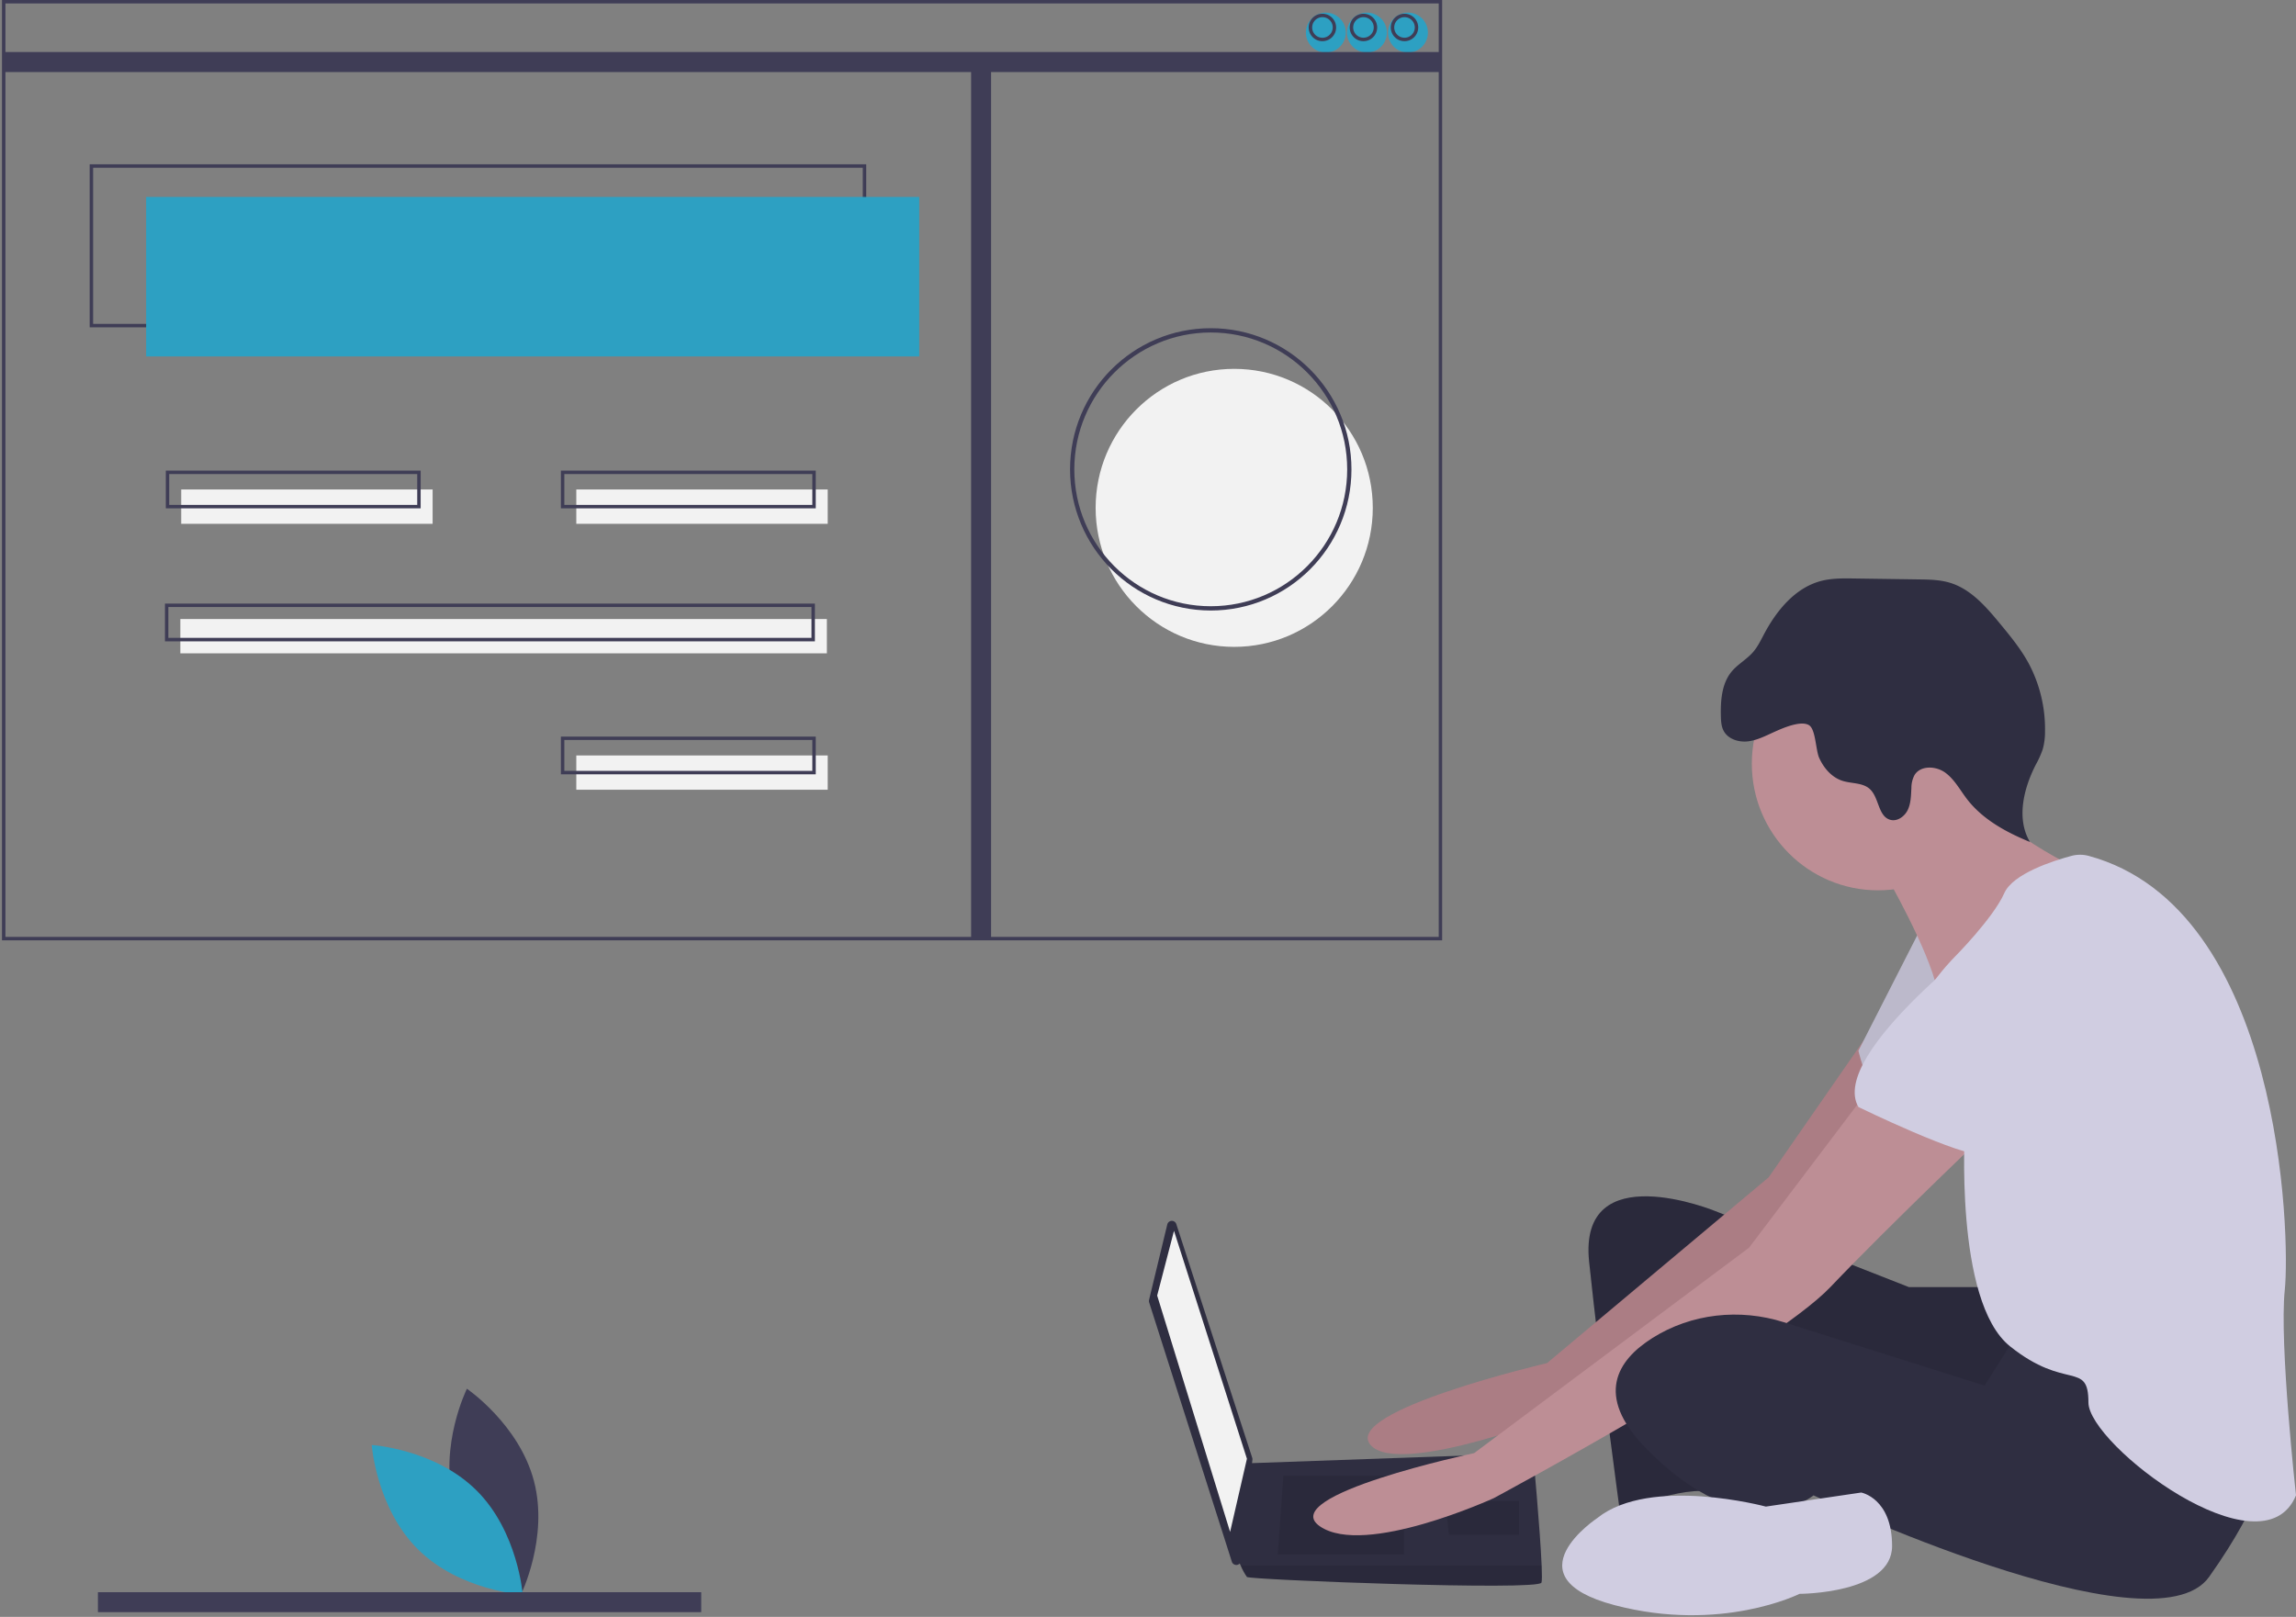 <svg xmlns="http://www.w3.org/2000/svg" width="115" height="81" viewBox="0 0 115 81">
    <rect x="0" y="0" width="115" height="81" fill="#808080" stroke="none"/>
    <g fill="none" fill-rule="nonzero" transform="matrix(-1 0 0 1 115 0)">
        <path fill="#3F3D56" d="M92.272 75.26c-.746 2.85-3.36 4.63-3.36 4.63s-1.403-2.84-.658-5.689c.746-2.85 3.36-4.63 3.36-4.63s1.404 2.839.658 5.689z"/>
        <path fill="#2DA0C2" d="M91.14 74.657c-2.088 2.07-2.322 5.232-2.322 5.232s3.153-.197 5.242-2.267c2.089-2.071 2.322-5.232 2.322-5.232s-3.153.196-5.241 2.267z"/>
        <path fill="#2F2E41" d="M15.454 64.48h3.934l9.694-3.807s6.885-2.82 6.323 2.538c-.562 5.357-1.546 12.546-1.546 12.546s-3.09-1.41-4.777-.986c-1.686.423-.562-8.6-.562-8.6s-13.768 6.626-15.033 5.78c-1.264-.846-1.545-6.767-1.545-6.767l3.512-.705z"/>
        <path fill="#000" d="M15.454 64.48h3.934l9.694-3.807s6.885-2.82 6.323 2.538c-.562 5.357-1.546 12.546-1.546 12.546s-3.09-1.41-4.777-.986c-1.686.423-.562-8.6-.562-8.6s-13.768 6.626-15.033 5.78c-1.264-.846-1.545-6.767-1.545-6.767l3.512-.705z" opacity=".1"/>
        <path fill="#AB7D84" d="M21.652 52.118l4.761 6.863 11.1 9.305s10.255 2.396 8.85 4.088c-1.405 1.692-9.975-1.692-9.975-1.692s-12.785-9.304-13.206-10.009c-.422-.705-5.058-7.33-5.058-7.33l3.528-1.225z"/>
        <path fill="#D0CDE1" d="M18.826 46.576l3.091 6.062s-.702 2.96-1.826 3.242c-1.124.282-5.901-3.665-5.901-3.665l4.636-5.64z"/>
        <path fill="#000" d="M18.826 46.576l3.091 6.062s-.702 2.96-1.826 3.242c-1.124.282-5.901-3.665-5.901-3.665l4.636-5.64z" opacity=".1"/>
        <path fill="#2F2E41" d="M56.534 61.34l.913 3.78a.237.237 0 0 1-.005.127l-4.141 12.987a.235.235 0 0 1-.458-.045l-.573-5.06a.237.237 0 0 1 .01-.099l3.802-11.707a.235.235 0 0 1 .452.018z"/>
        <path fill="#F2F2F2" d="M56.198 61.66l.843 3.242-3.653 11.842-.843-3.665z"/>
        <path fill="#2F2E41" d="M37.793 79.282c.14.423 14.612-.141 14.752-.282.123-.177.226-.366.31-.564.131-.282.252-.564.252-.564l-.562-4.565-14.33-.51s-.359 3.868-.432 5.639c-.018.447-.018.761.01.846z"/>
        <path fill="#000" d="M50.719 73.925l.28 3.947h-6.322v-3.947zM42.57 75.194l.038-.008-.179 1.7h-3.512v-1.692zM37.793 79.282c.14.423 14.612-.141 14.752-.282.123-.177.226-.366.31-.564H37.782c-.018.447-.018.761.01.846z" opacity=".1"/>
        <ellipse cx="20.934" cy="38.258" fill="#BD8E95" rx="6.322" ry="6.344"/>
        <path fill="#BD8E95" d="M20.512 43.897s-2.107 3.665-2.529 5.64c-.421 1.973-6.322-3.948-6.322-3.948l-.773-2.044s5.55-2.608 5.128-4.723c-.421-2.115 4.496 5.075 4.496 5.075zM21.636 54.893l5.76 7.613 13.769 10.291s9.975 2.115 7.727 3.665c-2.248 1.551-8.71-1.41-8.71-1.41s-13.91-7.471-16.86-10.573c-2.95-3.101-8.43-8.317-8.43-8.317l6.744-1.269z"/>
        <path fill="#2F2E41" d="M13.909 66.735l1.686 2.679 10.062-3.177c2.207-.697 4.628-.44 6.587.798 1.756 1.11 2.88 2.872.35 5.48-5.057 5.216-8.429 2.397-8.429 2.397s-17 8.035-19.81 4.088c-2.81-3.947-2.95-5.921-2.95-5.921s10.818-6.767 12.504-6.344z"/>
        <path fill="#D0CDE1" d="M34.983 76.04s4.496 2.96-.843 4.37c-5.339 1.41-9.272-.564-9.272-.564s-4.637 0-4.637-2.397c0-2.396 1.546-2.678 1.546-2.678l4.777.704s5.76-1.55 8.43.564z"/>
        <path fill="#2F2E41" d="M26.12 36.662c.43.193.857.42 1.325.477.468.055 1-.109 1.222-.526.12-.225.133-.49.139-.746.017-.774-.04-1.61-.528-2.21-.311-.381-.765-.621-1.087-.993-.231-.267-.385-.59-.55-.902-.626-1.18-1.554-2.314-2.843-2.655-.538-.142-1.103-.135-1.659-.127l-3.246.046c-.525.007-1.058.016-1.561.169-1.045.316-1.806 1.198-2.502 2.041-.521.63-1.044 1.268-1.435 1.987a6.992 6.992 0 0 0-.824 3.417c-.004.305.035.61.117.904.095.27.214.53.354.78.609 1.2.97 2.698.285 3.855 1.19-.488 2.369-1.128 3.154-2.15.351-.457.627-.992 1.095-1.328.469-.335 1.232-.364 1.532.128.103.2.157.42.155.645.022.37.021.754.178 1.09.156.335.528.605.883.505.612-.173.553-1.115 1.024-1.543.358-.325.91-.263 1.37-.41.535-.172.937-.638 1.166-1.153.174-.392.172-1.417.501-1.629.413-.266 1.352.157 1.735.328z"/>
        <path fill="#D0CDE1" d="M10.386 42.876c.285-.076.584-.075.868.002.902.243 2.924.886 3.357 1.865.562 1.269 2.53 3.242 2.53 3.242s2.669 2.679 2.107 4.512c-.562 1.832-2.67 3.947-2.67 3.947s.562 8.74-2.248 10.996c-2.81 2.256-3.933.705-3.933 2.82 0 2.114-8.711 8.74-10.397 4.652 0 0 .843-7.613.562-10.292-.277-2.64.128-19.11 9.824-21.744z"/>
        <path fill="#D0CDE1" d="M14.892 46.435s8.57 6.344 7.025 9.022c0 0-5.198 2.538-6.322 2.397-1.124-.141-5.48-5.075-6.603-5.498-1.124-.423-1.686-8.036 5.9-5.921z"/>
        <ellipse cx="53.182" cy="25.442" fill="#F2F2F2" rx="6.941" ry="6.964"/>
        <path fill="#3F3D56" d="M110.508 16.397H71.614V8.231h38.894v8.166zm-38.723-.172h38.551V8.403h-38.55v7.822z"/>
        <path fill="#2DA0C2" d="M68.958 9.864h38.722v7.994H68.958z"/>
        <ellipse cx="44.48" cy="1.633" fill="#2DA0C2" rx="1" ry="1"/>
        <ellipse cx="46.536" cy="1.633" fill="#2DA0C2" rx="1" ry="1"/>
        <ellipse cx="48.592" cy="1.633" fill="#2DA0C2" rx="1" ry="1"/>
        <path fill="#3F3D56" d="M114.9 47.107H42.767V0H114.9v47.107zm-71.962-.172h71.79V.172h-71.79v46.763z"/>
        <path fill="#3F3D56" d="M42.852 2.608h71.962v1H42.852zM44.651 2.063a.687.687 0 0 1-.685-.688.687.687 0 1 1 .685.688zm0-1.203a.515.515 0 1 0 .002 1.03.515.515 0 0 0-.002-1.03zM46.707 2.063a.687.687 0 0 1-.685-.688.687.687 0 1 1 .685.688zm0-1.203a.515.515 0 1 0 .002 1.03.515.515 0 0 0-.002-1.03zM48.763 2.063a.687.687 0 0 1-.685-.688.687.687 0 1 1 .685.688zm0-1.203a.514.514 0 0 0-.363.88.513.513 0 0 0 .877-.365.515.515 0 0 0-.514-.515z"/>
        <path fill="#3F3D56" d="M65.36 2.694h1v44.394h-1z"/>
        <path fill="#F2F2F2" d="M73.542 24.521h12.593v1.719H73.542zM93.331 24.521h12.593v1.719H93.331z"/>
        <path fill="#3F3D56" d="M86.906 25.466H74.141v-1.891h12.765v1.891zm-12.593-.172h12.422v-1.547H74.313v1.547z"/>
        <path fill="#F2F2F2" d="M73.542 37.845h12.593v1.719H73.542z"/>
        <path fill="#3F3D56" d="M86.906 38.79H74.141V36.9h12.765v1.89zm-12.593-.172h12.422v-1.547H74.313v1.547z"/>
        <path fill="#F2F2F2" d="M73.584 31.011h32.383v1.719H73.584z"/>
        <path fill="#3F3D56" d="M106.738 32.128H74.184v-1.89h32.554v1.89zm-32.383-.172h32.212V30.41H74.355v1.547zM106.696 25.466H93.93v-1.891h12.765v1.891zm-12.594-.172h12.422v-1.547H94.102v1.547zM54.357 30.585c-3.892 0-7.048-3.166-7.048-7.072 0-3.905 3.156-7.071 7.048-7.071s7.047 3.166 7.047 7.071c-.004 3.904-3.157 7.067-7.047 7.072zm0-13.929c-3.774 0-6.834 3.07-6.834 6.857 0 3.787 3.06 6.857 6.834 6.857 3.774 0 6.834-3.07 6.834-6.857-.005-3.785-3.062-6.852-6.834-6.857zM79.877 79.763h30.218v1H79.877z"/>
    </g>
</svg>

